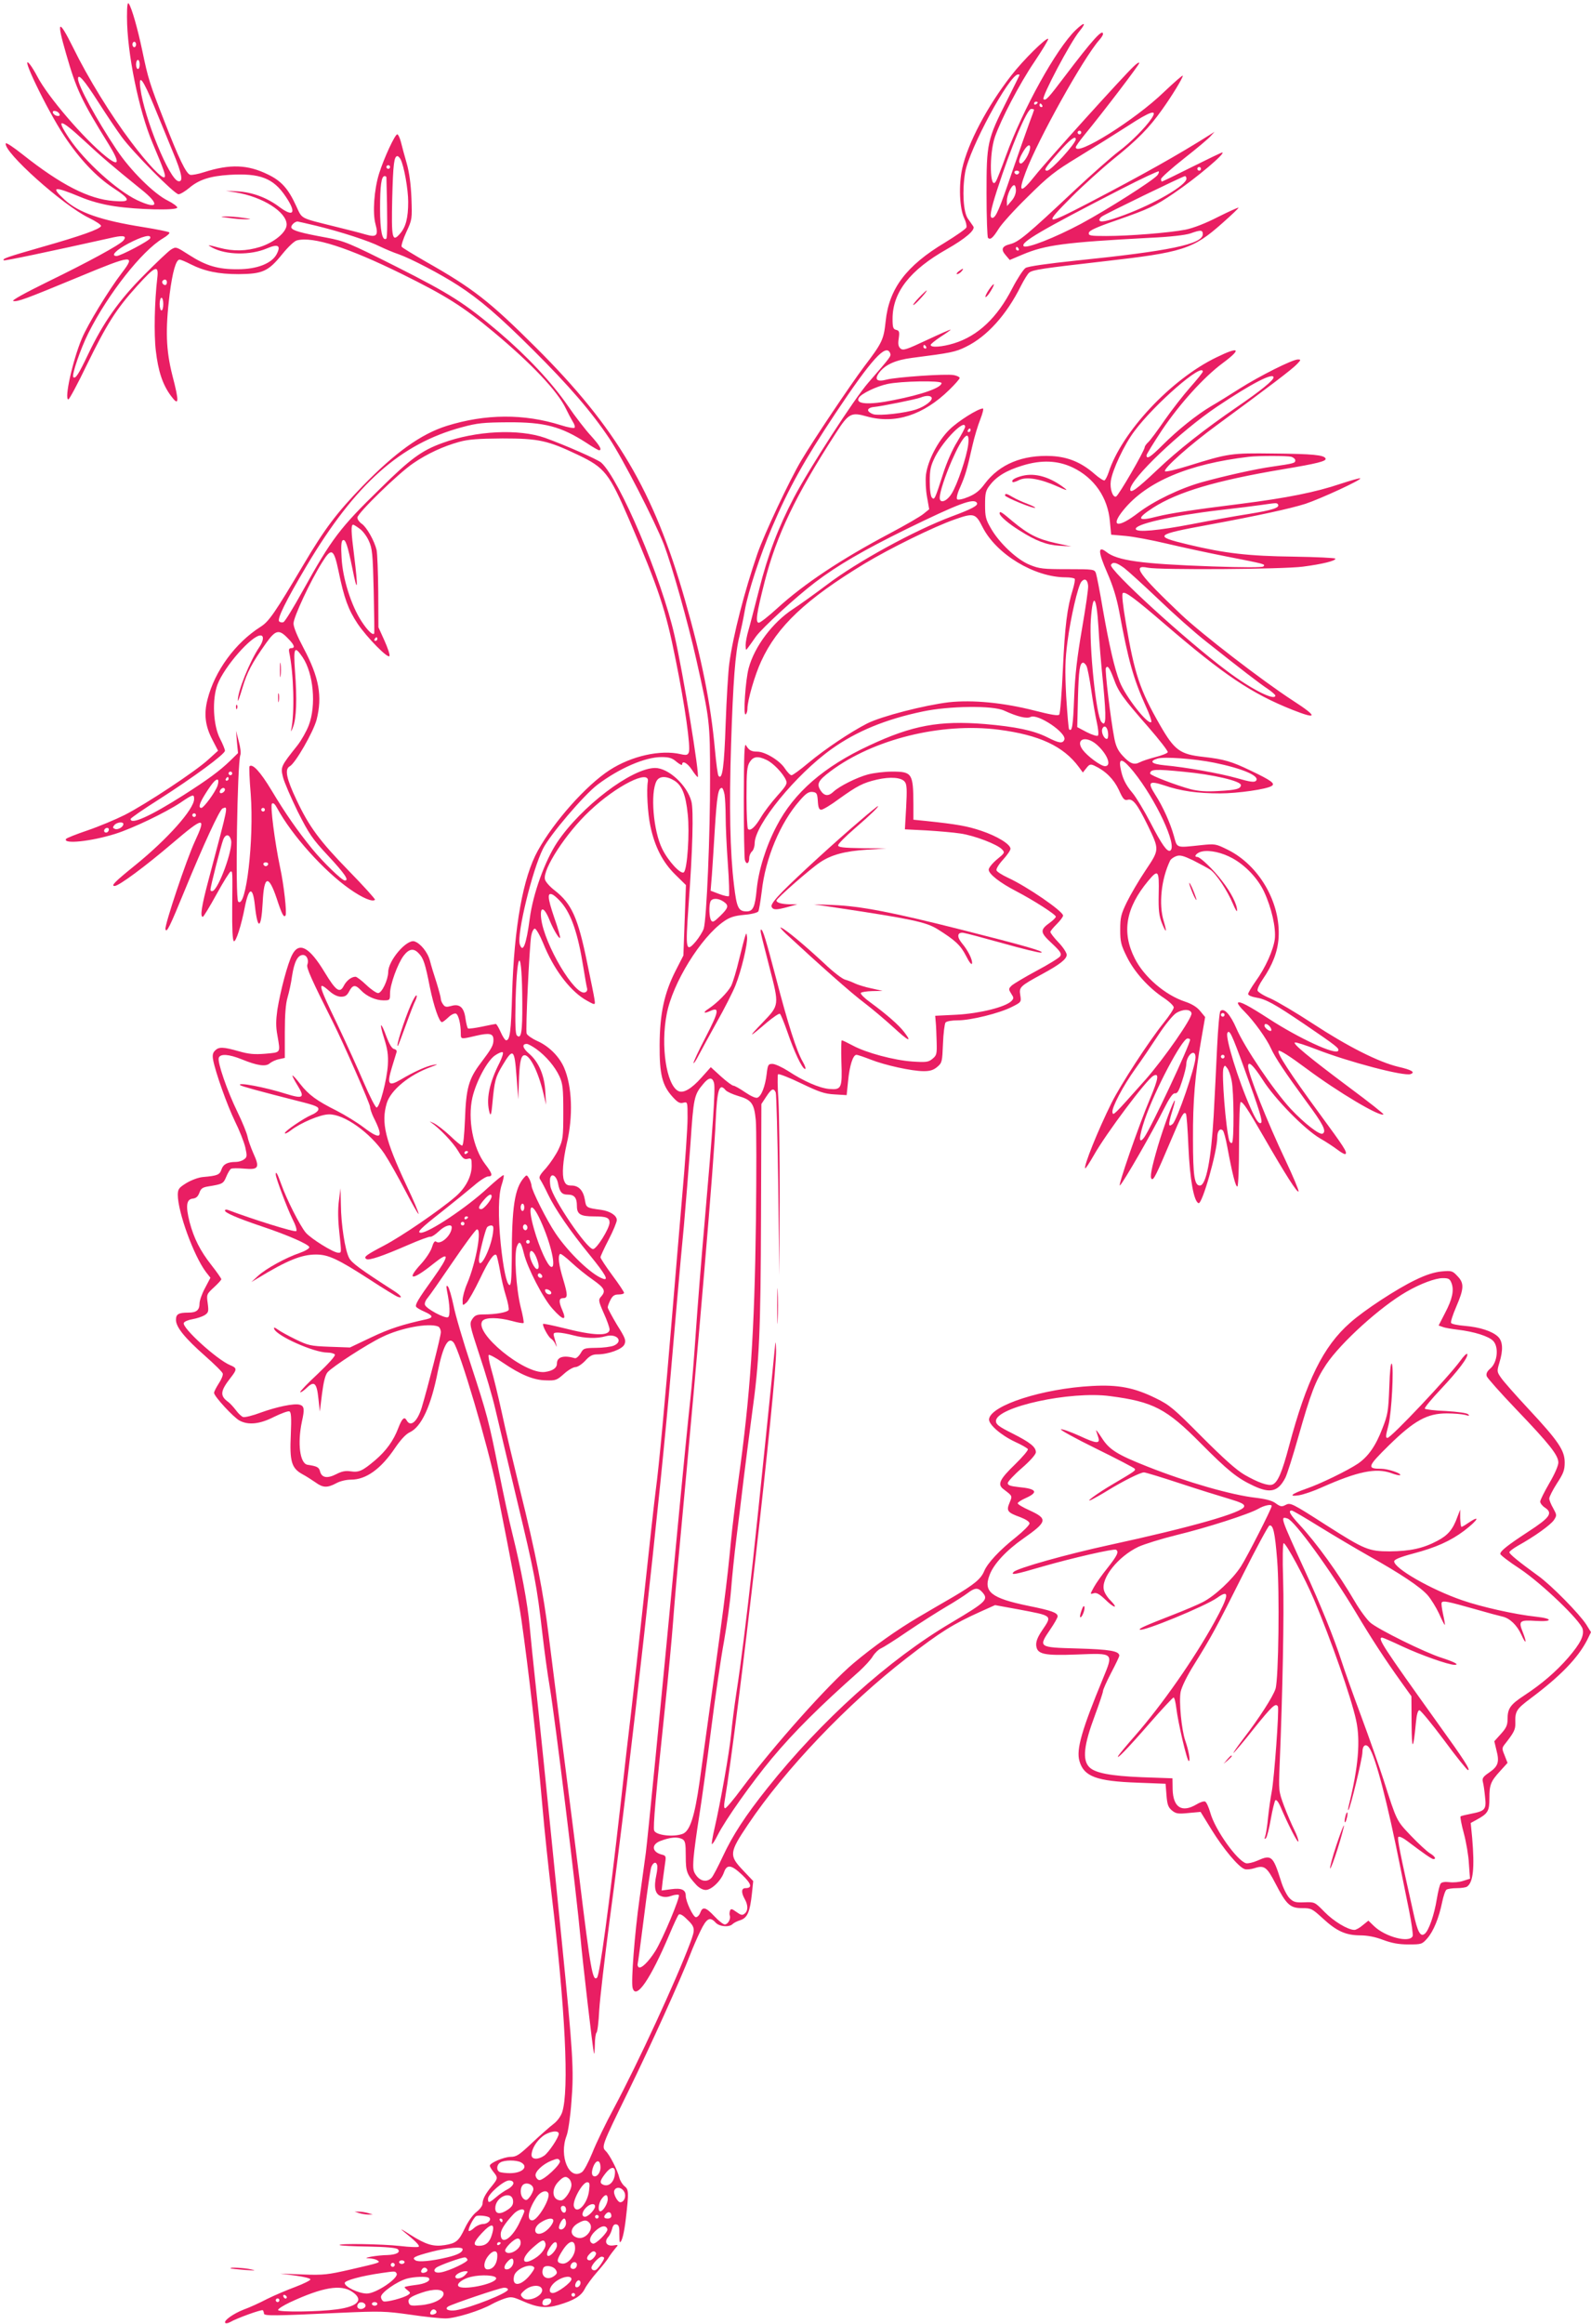 <?xml version="1.0" standalone="no"?>
<!DOCTYPE svg PUBLIC "-//W3C//DTD SVG 20010904//EN"
 "http://www.w3.org/TR/2001/REC-SVG-20010904/DTD/svg10.dtd">
<svg version="1.0" xmlns="http://www.w3.org/2000/svg"
 width="877pt" height="1280pt" viewBox="0 0 877 1280"
 preserveAspectRatio="xMidYMid meet">
<g transform="translate(0,1280) scale(0.1,-0.1)"
fill="#e91e63" stroke="none">
<path d="M700 12705 c0 -194 65 -514 141 -693 63 -149 74 -180 66 -188 -12
-12 -93 73 -184 194 -112 148 -239 354 -321 522 -80 161 -92 150 -38 -35 57
-199 85 -258 234 -498 65 -105 60 -128 -14 -69 -121 97 -322 331 -379 442 -13
25 -31 54 -40 65 -64 78 93 -249 190 -395 84 -127 176 -224 269 -285 99 -65
100 -80 3 -72 -137 10 -291 89 -502 256 -49 39 -91 67 -93 61 -15 -45 315
-341 458 -410 39 -19 69 -39 67 -45 -6 -17 -109 -54 -324 -115 -195 -56 -222
-65 -212 -74 3 -4 233 44 606 127 57 12 73 6 53 -18 -20 -24 -193 -118 -419
-228 -122 -60 -199 -102 -188 -105 25 -5 65 10 360 132 298 124 318 126 238
22 -72 -94 -188 -284 -220 -361 -51 -122 -98 -335 -74 -335 5 0 51 85 101 189
111 227 163 309 277 435 102 113 121 120 112 44 -15 -126 -19 -309 -8 -400 13
-112 37 -186 83 -248 45 -61 47 -36 8 113 -35 139 -39 249 -15 446 16 124 35
191 55 191 6 0 33 -11 60 -25 77 -39 154 -55 265 -55 132 1 164 15 240 109 33
41 68 74 82 77 89 23 283 -40 578 -185 245 -121 337 -179 505 -319 211 -176
353 -326 399 -422 12 -25 29 -57 38 -72 10 -15 14 -30 10 -34 -4 -4 -38 2 -75
14 -204 64 -415 63 -630 -4 -142 -45 -283 -146 -464 -332 -141 -146 -208 -234
-325 -432 -158 -266 -190 -313 -236 -342 -140 -89 -253 -243 -293 -400 -21
-81 -13 -147 27 -223 l31 -60 -53 -48 c-69 -64 -344 -246 -462 -306 -50 -25
-143 -64 -205 -85 -62 -21 -115 -42 -118 -47 -18 -30 137 -14 271 28 96 30
277 117 360 172 69 47 75 48 75 20 0 -56 -147 -221 -325 -365 -114 -92 -135
-114 -113 -114 23 0 168 107 318 235 175 149 189 150 124 10 -46 -99 -167
-460 -162 -483 6 -24 24 13 108 218 101 246 191 441 207 447 32 12 35 31 -77
-392 -39 -146 -48 -205 -32 -205 4 0 38 56 76 125 38 69 73 125 78 125 10 0
10 4 8 -201 -1 -114 2 -179 9 -183 11 -7 41 85 61 190 22 109 44 112 55 7 15
-140 35 -133 43 16 7 149 32 156 77 23 29 -89 40 -109 49 -94 8 13 -9 168 -30
264 -30 143 -55 341 -45 351 7 7 16 -1 28 -23 81 -150 259 -348 401 -447 68
-48 126 -73 139 -59 3 3 -61 74 -143 158 -162 166 -220 244 -290 393 -55 116
-66 168 -37 184 31 16 130 189 148 256 33 129 14 234 -71 394 -35 66 -56 116
-56 137 0 35 93 234 158 337 51 82 64 76 90 -48 31 -151 54 -213 105 -290 52
-77 170 -197 176 -178 3 7 -10 45 -28 85 l-33 73 -1 195 c-1 107 -5 211 -9
230 -12 51 -55 127 -82 145 -13 9 -24 24 -24 34 0 24 228 246 309 300 76 52
165 93 252 117 50 14 102 18 239 19 200 0 249 -11 417 -91 147 -70 171 -101
281 -356 164 -383 201 -494 257 -775 50 -246 83 -479 72 -507 -6 -15 -13 -17
-45 -10 -111 26 -272 -10 -392 -88 -128 -83 -305 -281 -395 -443 -82 -147
-131 -419 -142 -790 -6 -207 -12 -255 -33 -255 -6 0 -19 20 -30 45 -11 25 -23
45 -27 45 -4 0 -39 -7 -77 -15 -38 -8 -72 -12 -76 -10 -4 3 -10 27 -14 54 -8
62 -32 84 -79 70 -26 -7 -34 -6 -44 8 -7 9 -13 23 -13 31 0 8 -11 49 -24 91
-14 42 -30 95 -36 119 -12 47 -53 97 -86 107 -43 12 -144 -106 -144 -169 -1
-44 -35 -116 -56 -116 -9 0 -39 20 -65 45 -26 25 -53 45 -59 45 -23 0 -50 -21
-65 -50 -22 -43 -43 -28 -105 74 -85 141 -142 171 -180 96 -25 -49 -64 -197
-81 -301 -8 -58 -9 -93 0 -141 17 -100 21 -94 -66 -102 -62 -5 -92 -2 -148 14
-85 24 -109 25 -130 3 -12 -12 -15 -25 -10 -52 13 -68 76 -246 120 -337 25
-50 50 -114 57 -143 11 -49 10 -55 -7 -67 -10 -8 -30 -14 -44 -14 -47 0 -70
-12 -80 -41 -10 -30 -22 -35 -101 -42 -26 -2 -65 -17 -92 -33 -42 -26 -47 -33
-48 -64 0 -96 88 -337 155 -426 l25 -32 -30 -57 c-17 -31 -30 -69 -30 -84 0
-37 -17 -51 -61 -51 -55 0 -69 -8 -69 -40 0 -40 49 -100 160 -198 52 -46 97
-90 98 -98 2 -9 -8 -33 -22 -54 -14 -22 -26 -45 -26 -52 0 -19 108 -136 141
-153 49 -26 112 -19 190 21 39 19 77 33 84 30 10 -3 12 -33 8 -128 -7 -148 4
-185 64 -218 21 -11 53 -32 72 -45 41 -30 65 -31 114 -5 21 12 56 20 82 20 83
0 165 59 243 175 30 44 59 76 81 86 64 30 117 143 155 338 28 137 57 191 86
157 34 -42 191 -572 237 -801 87 -439 123 -628 137 -725 40 -280 84 -664 116
-1030 11 -129 34 -345 50 -480 76 -636 98 -1083 59 -1204 -8 -23 -27 -49 -48
-65 -19 -14 -72 -61 -117 -103 -72 -68 -87 -78 -119 -78 -36 0 -115 -33 -115
-49 0 -5 9 -20 20 -34 26 -32 25 -36 -8 -77 -37 -44 -52 -74 -52 -98 0 -11
-15 -31 -33 -45 -20 -15 -47 -53 -65 -91 -33 -70 -48 -82 -110 -92 -63 -10
-103 2 -189 56 -43 28 -62 38 -43 23 69 -56 95 -81 88 -88 -4 -4 -50 -2 -102
4 -98 11 -344 15 -334 5 4 -3 74 -7 157 -8 102 -2 156 -7 164 -15 17 -17 -8
-30 -58 -32 -22 0 -60 -4 -85 -8 -36 -7 -39 -9 -15 -10 17 -1 37 -5 45 -11 19
-12 19 -12 -150 -51 -123 -28 -146 -31 -260 -27 l-125 5 83 -11 c45 -6 83 -15
83 -21 1 -5 -37 -24 -82 -41 -46 -17 -117 -47 -157 -67 -40 -21 -97 -47 -128
-58 -57 -22 -114 -62 -102 -74 3 -3 14 -2 25 4 37 22 176 72 182 66 3 -4 6
-12 6 -18 0 -14 57 -13 420 4 224 10 249 9 385 -10 79 -12 168 -21 196 -21 54
0 193 43 256 79 18 10 50 24 71 31 35 11 44 9 95 -13 82 -37 132 -43 200 -23
85 25 125 49 145 88 9 19 40 61 68 93 28 32 58 69 66 84 9 14 25 35 35 47 18
20 18 21 -12 16 -36 -5 -51 19 -28 46 9 9 18 30 22 45 5 20 12 27 24 25 13 -3
17 -14 16 -51 0 -26 1 -47 3 -47 11 0 24 52 33 131 17 146 16 159 -8 178 -11
9 -24 30 -28 46 -10 42 -53 126 -75 147 -24 24 -22 30 124 328 121 247 293
627 341 753 13 34 38 92 56 129 35 73 53 83 85 48 20 -22 74 -27 93 -8 7 7 27
17 44 22 38 13 52 45 63 148 l7 67 -56 59 c-78 82 -77 97 27 252 204 304 549
666 877 919 182 141 254 186 405 254 l80 36 126 -23 c195 -37 190 -32 133
-117 -25 -37 -34 -61 -32 -83 5 -48 43 -56 225 -49 204 8 202 11 143 -132
-117 -283 -148 -391 -130 -454 24 -86 93 -112 320 -120 l155 -6 5 -63 c4 -53
10 -67 30 -84 22 -18 34 -20 92 -14 l66 6 61 -99 c65 -105 149 -206 182 -216
10 -4 35 -1 54 5 54 18 69 6 115 -83 61 -118 81 -137 147 -137 51 0 56 -3 114
-56 77 -71 126 -93 205 -94 41 0 84 -8 128 -25 49 -18 86 -25 140 -25 72 0 75
1 104 34 34 39 64 112 82 201 7 33 17 63 24 67 6 4 31 8 56 8 25 0 50 4 56 8
35 23 43 103 29 269 l-8 82 33 18 c62 34 70 47 70 119 0 74 7 92 61 151 l39
43 -16 41 c-16 39 -16 41 5 67 46 59 55 76 54 111 -2 65 5 77 84 136 166 124
261 223 312 322 l21 43 -26 42 c-38 59 -194 218 -266 269 -102 74 -158 119
-158 129 0 5 21 21 47 36 92 51 181 115 199 142 16 25 16 27 -4 64 -12 20 -22
45 -22 54 0 10 19 47 42 83 36 55 43 73 43 116 0 66 -34 117 -200 295 -69 74
-137 151 -150 170 -24 34 -24 37 -10 84 22 72 19 118 -8 144 -32 30 -100 52
-182 59 -38 3 -73 10 -76 16 -4 5 9 45 28 89 43 100 45 130 7 169 -27 29 -32
31 -87 26 -40 -4 -86 -18 -145 -47 -101 -48 -283 -167 -360 -236 -148 -130
-240 -317 -337 -681 -38 -143 -62 -199 -91 -210 -23 -9 -81 12 -154 54 -46 27
-115 89 -235 209 -156 157 -177 175 -255 213 -118 58 -206 75 -350 67 -271
-14 -557 -106 -568 -182 -4 -29 65 -89 144 -126 35 -16 67 -34 70 -40 3 -5
-28 -42 -69 -82 -88 -85 -100 -112 -66 -138 51 -39 50 -36 34 -75 -19 -45 -12
-54 60 -80 31 -12 50 -25 50 -34 0 -9 -34 -43 -75 -76 -91 -72 -157 -143 -175
-187 -18 -43 -55 -73 -168 -140 -51 -29 -137 -80 -192 -112 -121 -71 -253
-165 -360 -255 -139 -117 -438 -452 -617 -691 -44 -60 -85 -108 -91 -108 -6 0
-7 15 -3 37 72 427 288 2315 284 2485 -1 40 -3 55 -5 33 -9 -100 -96 -948
-123 -1195 -37 -331 -64 -551 -91 -725 -11 -71 -24 -174 -29 -228 -10 -102
-58 -373 -91 -516 -11 -46 -17 -86 -15 -88 3 -3 17 19 32 49 42 84 189 291
299 423 123 147 264 287 483 481 28 26 62 62 73 81 12 19 32 38 44 43 12 5 78
46 146 93 68 46 164 107 213 136 50 29 104 64 121 77 38 29 56 30 78 6 38 -42
27 -53 -168 -169 -345 -203 -719 -540 -1015 -912 -122 -153 -191 -259 -246
-377 -25 -54 -53 -107 -61 -116 -24 -26 -58 -22 -83 9 -19 25 -21 37 -17 98 3
39 17 142 31 230 14 88 44 304 66 480 22 176 54 394 71 485 16 91 34 219 39
285 5 66 18 192 29 280 11 88 30 239 41 335 12 96 32 254 45 350 41 293 48
452 50 1097 l2 612 27 41 c29 44 40 49 52 23 4 -10 10 -241 14 -513 l6 -495 2
415 c0 228 -3 476 -7 550 -5 74 -6 138 -2 143 4 4 61 -18 127 -50 100 -48 129
-58 185 -61 l66 -4 8 78 c8 85 27 144 46 144 7 0 42 -12 78 -26 78 -31 227
-64 293 -64 35 0 54 6 75 24 26 22 27 29 31 127 2 57 9 110 14 117 6 7 34 12
68 12 71 0 230 39 298 74 52 26 52 27 46 65 -7 44 -2 49 121 116 96 52 135 82
135 106 0 11 -20 42 -45 68 -25 26 -45 52 -45 58 0 5 16 24 35 43 19 19 35 40
35 47 0 24 -200 161 -303 208 -32 15 -61 33 -64 41 -3 8 13 34 36 59 22 24 41
51 41 60 0 25 -74 70 -161 99 -77 26 -134 36 -304 54 l-70 7 0 85 c-1 171 -7
180 -118 180 -40 0 -98 -7 -130 -15 -62 -16 -160 -65 -193 -96 -27 -26 -50
-24 -70 6 -24 37 -15 55 54 107 237 177 609 269 926 229 225 -29 358 -91 443
-206 l22 -30 20 25 c16 21 23 22 43 13 62 -29 107 -74 135 -133 24 -53 31 -60
50 -55 28 7 52 -24 109 -140 66 -137 66 -133 -12 -250 -37 -55 -83 -134 -103
-175 -32 -66 -36 -84 -36 -151 0 -66 4 -84 37 -150 41 -83 119 -170 204 -226
30 -20 54 -43 54 -52 0 -9 -25 -47 -55 -84 -82 -102 -237 -340 -288 -442 -75
-151 -155 -350 -145 -360 2 -3 23 29 47 71 69 122 289 415 328 438 34 19 29
-15 -17 -124 -63 -149 -184 -498 -166 -479 21 20 180 297 237 412 36 71 54 97
66 95 13 -2 22 14 39 67 13 39 23 80 23 93 2 53 51 90 51 38 0 -50 -102 -347
-126 -367 -24 -20 -25 -5 -5 62 11 35 19 65 17 67 -6 6 -62 -145 -94 -253 -36
-124 -45 -172 -33 -179 10 -7 25 23 106 214 59 140 70 159 82 146 4 -4 10 -86
14 -184 8 -179 30 -301 56 -309 20 -7 103 284 103 362 0 35 15 54 31 38 5 -5
16 -45 24 -89 29 -156 47 -224 56 -219 5 4 9 105 9 236 0 135 4 229 9 229 13
0 36 -34 126 -190 121 -210 188 -315 193 -302 2 6 -30 82 -71 169 -101 212
-207 479 -207 520 0 33 29 5 80 -74 67 -106 231 -273 316 -323 32 -18 76 -47
97 -63 21 -16 41 -27 44 -23 10 10 -9 39 -139 216 -166 226 -241 341 -230 352
6 6 65 -32 151 -96 177 -132 410 -270 427 -254 2 3 -80 68 -184 145 -229 171
-319 246 -304 251 7 2 59 -15 116 -37 179 -70 487 -151 522 -137 27 10 6 23
-68 40 -109 26 -279 112 -470 237 -93 61 -200 124 -236 140 -37 15 -68 35 -70
43 -2 9 11 36 28 61 55 80 83 153 88 230 12 193 -107 399 -281 485 -65 32 -69
33 -145 25 -142 -15 -132 -18 -151 50 -20 72 -61 163 -103 228 -44 69 -35 79
50 51 90 -31 182 -44 307 -44 99 0 258 23 285 41 21 13 -2 30 -115 84 -106 51
-147 63 -261 76 -130 14 -160 37 -239 174 -112 195 -141 282 -189 564 -17 100
-23 158 -17 164 12 12 67 -29 232 -171 327 -281 478 -382 704 -472 139 -55
140 -38 2 51 -168 109 -503 367 -616 474 -235 223 -273 277 -184 258 63 -13
746 -9 856 6 107 14 180 32 178 44 -1 4 -103 9 -228 11 -251 3 -381 18 -585
67 -192 46 -184 54 117 109 270 50 446 88 531 115 84 28 310 132 302 140 -2 3
-51 -11 -109 -30 -136 -46 -296 -78 -549 -110 -258 -32 -389 -52 -461 -70
-111 -29 -118 -13 -22 49 137 87 345 149 713 211 193 32 242 45 237 59 -7 20
-71 26 -287 28 -236 3 -247 1 -473 -69 -64 -20 -120 -33 -125 -29 -12 13 136
145 288 256 285 209 415 308 439 334 23 24 23 26 5 26 -30 0 -211 -91 -320
-160 -55 -35 -126 -79 -159 -98 -79 -47 -183 -130 -267 -214 -66 -66 -88 -80
-88 -56 0 6 39 69 86 140 97 144 230 291 334 368 108 80 92 94 -36 31 -250
-121 -521 -411 -593 -633 -7 -21 -17 -40 -22 -44 -5 -3 -30 13 -55 35 -73 64
-146 94 -236 99 -161 8 -288 -44 -370 -153 -27 -37 -51 -56 -90 -72 -31 -13
-57 -18 -62 -13 -5 6 1 33 17 67 28 64 37 94 67 227 11 49 31 115 44 147 13
33 19 59 14 59 -26 0 -138 -70 -185 -117 -62 -61 -119 -169 -129 -249 -3 -30
-1 -83 6 -121 l12 -68 -31 -25 c-16 -14 -101 -63 -188 -109 -268 -142 -471
-277 -618 -411 -48 -44 -94 -80 -102 -80 -20 0 -13 50 32 226 66 257 170 474
391 816 72 112 85 119 173 94 155 -43 311 7 454 147 31 30 57 60 57 65 0 5
-15 13 -33 16 -42 8 -317 -11 -370 -25 -53 -14 -69 0 -41 38 34 45 90 70 183
82 212 27 238 32 296 61 115 56 223 175 303 336 17 33 37 66 45 72 19 16 73
24 407 62 441 50 496 67 658 211 51 45 91 83 89 85 -2 2 -53 -21 -113 -51 -68
-35 -135 -61 -179 -70 -88 -17 -308 -35 -438 -35 -88 0 -98 2 -95 18 2 12 43
31 148 67 186 65 217 80 320 150 127 86 291 225 267 225 -4 0 -79 -36 -167
-80 -88 -44 -162 -80 -165 -80 -3 0 -5 6 -5 14 0 7 58 59 128 114 70 55 137
111 147 124 l20 22 -30 -19 c-171 -108 -365 -217 -666 -374 -243 -126 -249
-124 -90 36 60 60 163 153 229 207 130 104 197 172 267 271 54 75 115 175 115
188 0 5 -46 -35 -103 -89 -160 -155 -487 -359 -487 -305 0 6 22 36 48 68 102
124 302 386 302 396 0 6 -14 -2 -31 -19 -56 -52 -482 -524 -542 -600 -82 -103
-97 -98 -53 18 66 177 317 627 405 727 12 13 21 28 21 33 0 33 -57 -30 -211
-233 -90 -119 -105 -136 -117 -125 -11 12 148 314 199 375 40 49 27 52 -22 5
-106 -102 -290 -434 -384 -692 -25 -70 -50 -134 -56 -142 -33 -52 -37 151 -5
245 34 98 135 292 217 413 45 67 80 125 77 128 -10 9 -138 -117 -203 -201
-132 -169 -240 -373 -271 -513 -20 -91 -15 -220 11 -274 10 -20 15 -43 12 -51
-3 -8 -56 -45 -118 -83 -214 -128 -309 -255 -327 -434 -11 -101 -18 -117 -120
-251 -77 -103 -274 -396 -345 -515 -64 -107 -204 -405 -242 -514 -71 -206
-134 -450 -155 -605 -6 -44 -15 -193 -20 -332 -8 -236 -18 -311 -39 -287 -5 5
-13 70 -20 144 -23 255 -73 504 -166 828 -171 597 -377 946 -822 1389 -254
253 -346 325 -606 472 -69 40 -129 76 -133 82 -3 6 8 42 26 81 32 69 32 72 28
186 -3 77 -12 143 -26 192 -12 41 -26 94 -32 118 -6 23 -15 42 -20 42 -13 0
-73 -130 -100 -215 -28 -89 -37 -219 -20 -280 17 -62 6 -74 -53 -57 -23 7 -96
26 -162 42 -208 52 -187 41 -223 117 -43 94 -82 137 -155 172 -112 55 -209 58
-351 13 -33 -11 -68 -17 -77 -15 -23 6 -62 87 -144 298 -80 204 -89 234 -120
383 -27 128 -58 236 -75 262 -7 10 -10 -12 -10 -75z m50 -150 c0 -8 -4 -15
-10 -15 -5 0 -10 7 -10 15 0 8 5 15 10 15 6 0 10 -7 10 -15z m20 -110 c0 -14
-4 -25 -10 -25 -5 0 -10 11 -10 25 0 14 5 25 10 25 6 0 10 -11 10 -25z m4850
-58 c0 -2 -31 -64 -68 -138 -111 -219 -114 -236 -114 -515 0 -129 4 -240 8
-244 13 -13 27 -1 59 50 15 25 86 104 159 175 116 115 149 141 279 220 82 50
205 127 275 172 124 81 165 94 130 41 -34 -51 -117 -134 -183 -183 -38 -29
-146 -124 -239 -211 -267 -251 -311 -287 -359 -299 -44 -11 -51 -29 -24 -60
l23 -27 71 30 c126 53 232 67 699 92 114 5 197 15 225 24 58 21 69 20 69 -4 0
-55 -186 -93 -695 -145 -162 -17 -268 -32 -282 -41 -12 -8 -45 -58 -73 -112
-83 -162 -189 -262 -321 -303 -65 -20 -129 -25 -129 -9 0 5 25 25 55 45 30 19
55 37 55 39 0 3 -58 -23 -129 -56 -113 -53 -132 -60 -147 -48 -12 11 -15 24
-10 56 5 36 3 43 -14 47 -17 4 -20 14 -20 61 0 146 96 269 300 384 102 58 158
106 145 125 -5 8 -19 27 -30 43 -25 36 -32 152 -15 254 22 129 244 540 292
540 4 0 8 -1 8 -3z m-5079 -148 c46 -72 104 -158 129 -192 61 -84 292 -317
314 -317 10 0 36 16 58 34 54 46 114 66 223 73 168 10 242 -18 310 -120 61
-90 44 -116 -35 -57 -69 52 -149 81 -230 86 l-65 3 55 -9 c148 -24 280 -108
280 -177 0 -42 -68 -98 -146 -123 -78 -24 -148 -25 -224 -5 -67 18 -72 18 -40
1 76 -41 211 -43 302 -4 61 26 78 16 53 -32 -27 -51 -108 -83 -214 -83 -109
-1 -176 19 -269 79 -72 46 -72 46 -100 29 -15 -10 -81 -72 -147 -139 -140
-140 -226 -263 -310 -439 -52 -109 -69 -136 -81 -124 -10 10 39 154 83 242
109 217 296 454 411 522 24 14 40 29 35 33 -4 4 -69 17 -143 29 -234 37 -357
80 -434 151 -79 73 -60 76 85 16 57 -24 123 -42 190 -52 127 -19 340 -24 346
-8 2 6 -22 24 -52 39 -76 37 -207 167 -282 280 -111 166 -213 354 -213 391 0
32 33 -5 111 -127z m309 -25 c31 -76 78 -189 103 -251 50 -119 59 -167 30
-161 -49 9 -188 348 -209 510 -12 87 14 53 76 -98z m4870 22 c0 -3 -4 -8 -10
-11 -5 -3 -10 -1 -10 4 0 6 5 11 10 11 6 0 10 -2 10 -4z m25 -16 c3 -5 1 -10
-4 -10 -6 0 -11 5 -11 10 0 6 2 10 4 10 3 0 8 -4 11 -10z m-45 -25 c0 -2 -12
-35 -26 -72 -14 -38 -57 -160 -96 -273 -69 -203 -89 -250 -108 -250 -17 0 -11
38 26 153 76 235 165 447 188 447 9 0 16 -2 16 -5z m-5372 -23 c3 -9 -2 -13
-14 -10 -9 1 -19 9 -22 16 -3 9 2 13 14 10 9 -1 19 -9 22 -16z m135 -146 c98
-91 158 -142 315 -269 106 -84 94 -114 -23 -59 -112 54 -288 213 -373 339 -78
116 -52 112 81 -11z m5497 44 c0 -5 -4 -10 -10 -10 -5 0 -10 5 -10 10 0 6 5
10 10 10 6 0 10 -4 10 -10z m-30 -37 c0 -23 -136 -173 -158 -173 -21 0 -12 15
63 100 61 70 95 96 95 73z m-254 -60 c-9 -35 -40 -80 -52 -73 -12 6 -6 28 18
68 24 40 43 42 34 5z m-3468 -50 c19 -37 42 -165 42 -235 0 -88 -13 -139 -45
-175 -43 -50 -48 -27 -43 194 5 190 10 233 29 233 4 0 12 -8 17 -17z m-58 -43
c0 -5 -4 -10 -10 -10 -5 0 -10 5 -10 10 0 6 5 10 10 10 6 0 10 -4 10 -10z
m4470 -10 c0 -5 -4 -10 -10 -10 -5 0 -10 5 -10 10 0 6 5 10 10 10 6 0 10 -4
10 -10z m-1002 -21 c-2 -6 -8 -10 -13 -10 -5 0 -11 4 -13 10 -2 6 4 11 13 11
9 0 15 -5 13 -11z m762 -14 c-25 -30 -277 -190 -420 -267 -144 -77 -302 -139
-317 -124 -20 20 94 87 540 316 109 56 201 99 204 96 3 -3 0 -12 -7 -21z
m-4250 -12 c6 -224 6 -334 -1 -338 -22 -14 -34 45 -34 165 0 127 7 180 25 180
6 0 10 -3 10 -7z m4410 -7 c0 -36 -175 -138 -342 -200 -97 -36 -138 -44 -138
-27 0 5 6 13 13 18 16 13 449 223 459 223 4 0 8 -6 8 -14z m-940 -65 c0 -18
-10 -42 -25 -58 l-24 -28 -1 28 c0 32 25 87 40 87 6 0 10 -13 10 -29z m-3855
-195 c135 -33 289 -83 350 -114 27 -13 74 -33 104 -43 65 -23 229 -108 326
-171 119 -77 223 -166 411 -353 203 -202 324 -343 422 -489 74 -110 251 -455
302 -586 44 -117 131 -423 179 -637 73 -325 75 -340 75 -648 1 -302 -19 -781
-35 -830 -5 -16 -25 -48 -43 -70 -55 -64 -58 -49 -41 191 23 312 29 532 16
580 -24 90 -127 184 -200 184 -130 -1 -408 -213 -540 -410 -67 -101 -133 -282
-151 -420 -19 -143 -38 -193 -55 -141 -17 54 68 406 128 526 37 75 226 297
302 354 120 90 261 151 351 151 42 0 59 -5 83 -26 17 -14 31 -21 31 -15 0 24
29 9 54 -29 14 -22 29 -40 32 -40 13 0 -81 577 -128 780 -71 314 -304 862
-404 952 -21 18 -198 96 -309 136 -145 51 -381 40 -566 -28 -114 -41 -177 -87
-342 -250 -225 -219 -269 -278 -428 -564 -51 -92 -99 -171 -107 -173 -7 -3
-18 -1 -23 4 -13 13 35 111 152 308 268 450 516 671 856 762 85 23 118 26 253
27 203 1 292 -23 432 -113 34 -23 66 -41 70 -41 19 0 4 26 -44 79 -29 31 -87
106 -128 166 -89 129 -225 274 -379 405 -190 161 -269 211 -566 361 -265 133
-286 141 -385 160 -142 26 -188 39 -194 55 -4 11 17 33 34 34 3 0 50 -11 105
-24z m-917 -68 c-4 -14 -164 -98 -185 -98 -35 0 -5 32 65 69 77 40 127 53 120
29z m4787 -58 c3 -5 1 -10 -4 -10 -6 0 -11 5 -11 10 0 6 2 10 4 10 3 0 8 -4
11 -10z m-4695 -185 c0 -8 -4 -15 -9 -15 -13 0 -22 16 -14 24 11 11 23 6 23
-9z m-20 -120 c0 -19 -4 -35 -10 -35 -5 0 -10 16 -10 35 0 19 5 35 10 35 6 0
10 -16 10 -35z m4205 -235 c3 -5 1 -10 -4 -10 -6 0 -11 5 -11 10 0 6 2 10 4
10 3 0 8 -4 11 -10z m-198 -36 c6 -16 2 -20 -120 -161 -76 -86 -325 -471 -411
-634 -85 -162 -144 -316 -192 -508 -25 -97 -51 -198 -59 -225 -8 -27 -15 -63
-15 -80 1 -30 1 -30 15 -11 8 11 27 37 42 59 35 48 219 217 327 299 121 92
267 177 501 292 291 142 373 173 390 145 9 -14 -29 -34 -140 -75 -203 -76
-520 -249 -687 -376 -65 -49 -150 -110 -187 -134 -112 -73 -212 -206 -244
-325 -18 -66 -31 -264 -17 -255 6 4 10 18 10 31 0 46 41 187 76 262 88 192
246 341 569 537 139 84 383 204 498 244 105 37 115 34 153 -42 76 -150 286
-277 459 -277 24 0 46 -4 49 -8 3 -5 -2 -31 -10 -58 -32 -102 -44 -202 -55
-437 -6 -133 -15 -247 -20 -253 -6 -8 -46 -1 -136 22 -173 44 -342 60 -472 46
-134 -16 -372 -77 -451 -117 -92 -47 -231 -140 -325 -218 -44 -37 -85 -67 -92
-67 -7 0 -23 17 -37 38 -27 42 -108 92 -152 92 -34 0 -46 8 -62 35 -9 15 -11
-55 -12 -295 0 -173 3 -325 6 -337 8 -28 24 -20 24 11 0 13 7 29 15 36 8 7 15
27 15 45 0 101 227 379 425 520 136 97 296 163 501 206 146 31 387 34 449 5
74 -34 125 -46 146 -35 39 20 200 -88 186 -125 -9 -23 -29 -20 -94 13 -77 38
-172 58 -345 73 -250 20 -399 -7 -636 -118 -250 -116 -416 -260 -511 -444 -59
-112 -100 -245 -110 -350 -9 -95 -20 -120 -55 -120 -46 0 -55 19 -70 145 -22
180 -27 435 -16 776 11 343 23 505 46 594 8 33 22 98 30 145 18 101 84 302
149 454 94 220 178 370 348 626 202 303 282 391 304 334z m1723 -101 c0 -5
-31 -43 -69 -86 -38 -43 -101 -124 -141 -181 -39 -57 -80 -112 -90 -121 -11
-10 -20 -23 -20 -28 0 -18 -144 -267 -158 -272 -18 -7 -35 43 -29 85 8 60 74
201 130 275 112 150 378 381 377 328z m390 -32 c0 -16 -72 -74 -199 -161 -182
-125 -325 -237 -442 -348 -112 -106 -149 -133 -149 -108 0 57 277 321 480 457
191 128 310 189 310 160z m-1830 -31 c0 -25 -105 -63 -265 -94 -137 -28 -212
-22 -191 13 14 23 97 63 158 76 74 16 298 20 298 5z m-55 -79 c9 -15 -34 -49
-84 -66 -64 -21 -200 -36 -236 -27 -16 5 -30 15 -30 23 0 8 12 15 30 17 45 4
236 43 259 52 29 12 54 12 61 1z m185 -162 c0 -6 -20 -43 -44 -83 -25 -39 -58
-115 -76 -171 -47 -147 -49 -150 -63 -136 -7 7 -12 42 -12 89 0 65 5 86 29
135 48 94 166 213 166 166z m30 -19 c0 -5 -5 -10 -11 -10 -5 0 -7 5 -4 10 3 6
8 10 11 10 2 0 4 -4 4 -10z m-13 -79 c-8 -66 -60 -221 -92 -271 -27 -43 -65
-55 -65 -22 0 30 29 119 67 206 61 139 101 178 90 87z m1781 -67 c12 -4 22
-12 22 -20 0 -15 -9 -17 -125 -34 -94 -13 -263 -51 -390 -86 -121 -34 -264
-103 -351 -169 -113 -87 -157 -77 -81 16 127 156 359 254 692 293 54 6 209 6
233 0z m-1205 -59 c119 -57 194 -166 205 -297 l7 -73 80 -7 c44 -4 145 -23
225 -42 80 -19 228 -51 330 -71 214 -42 217 -42 204 -55 -6 -6 -108 -6 -281 0
-395 14 -525 32 -586 81 -46 35 -44 -1 6 -115 32 -73 52 -138 67 -217 49 -266
78 -369 145 -517 21 -45 35 -85 31 -89 -18 -18 -142 140 -174 222 -29 73 -58
202 -93 400 -16 97 -34 186 -38 198 -8 21 -12 22 -157 22 -133 0 -155 2 -208
24 -70 28 -168 120 -214 201 -28 48 -32 64 -32 129 0 64 3 79 26 108 37 49 92
82 181 109 104 32 194 28 276 -11z m1132 -204 c10 -18 -33 -31 -162 -52 -71
-11 -211 -36 -313 -56 -188 -36 -302 -46 -309 -28 -11 27 197 74 460 105 96
11 201 24 234 29 84 12 83 12 90 2z m-5063 -133 c17 -11 40 -42 51 -67 19 -41
22 -71 27 -276 3 -126 4 -232 3 -234 -8 -13 -38 17 -71 68 -56 86 -103 234
-109 347 -4 63 -2 93 6 98 15 10 27 -26 54 -158 28 -142 32 -111 9 74 -17 133
-18 170 -5 170 3 0 19 -10 35 -22z m4214 -216 c21 -16 106 -93 188 -171 82
-79 201 -185 265 -235 193 -153 297 -233 340 -261 22 -15 41 -32 41 -36 0 -32
-132 34 -265 134 -229 171 -656 561 -641 586 11 18 30 13 72 -17z m-198 -98
c2 -16 -14 -123 -34 -239 -27 -157 -38 -252 -43 -377 -6 -156 -11 -191 -28
-175 -3 4 -10 86 -16 183 -7 142 -6 199 7 298 17 131 58 310 77 332 18 21 34
12 37 -22z m57 -229 c3 -66 15 -207 26 -314 18 -191 16 -239 -10 -207 -29 34
-68 419 -58 563 11 155 31 134 42 -42z m-4469 -60 c37 -37 43 -55 19 -55 -11
0 -14 -7 -11 -22 25 -117 31 -338 11 -428 -3 -14 2 -7 10 15 19 49 23 152 11
309 -9 131 -3 142 42 76 60 -89 76 -265 34 -375 -13 -34 -41 -83 -62 -110 -93
-117 -94 -119 -80 -176 7 -28 44 -113 81 -189 63 -124 79 -149 169 -245 91
-98 116 -135 91 -135 -16 0 -120 101 -180 174 -82 101 -147 194 -225 324 -61
101 -104 148 -121 131 -2 -3 0 -71 7 -152 19 -253 -26 -636 -69 -593 -17 16
-5 764 12 808 4 9 0 43 -9 75 l-15 58 5 -61 6 -62 -43 -42 c-57 -55 -120 -102
-258 -190 -181 -115 -291 -165 -291 -131 0 5 71 54 158 109 189 121 362 248
362 267 0 7 -12 37 -27 66 -38 73 -45 217 -14 299 38 99 188 270 237 270 20 0
17 -30 -7 -65 -52 -77 -120 -245 -118 -294 0 -9 11 22 25 69 26 87 52 137 131
248 52 73 71 77 119 27z m494 -5 c0 -5 -5 -10 -11 -10 -5 0 -7 5 -4 10 3 6 8
10 11 10 2 0 4 -4 4 -10z m3909 -148 c5 -9 17 -69 26 -132 9 -63 23 -144 31
-179 8 -36 11 -68 6 -73 -4 -4 -32 4 -61 19 l-53 28 4 160 c4 154 10 195 29
195 4 0 13 -8 18 -18z m150 -70 c26 -73 50 -106 191 -267 61 -70 109 -132 107
-138 -2 -6 -32 -18 -68 -27 -35 -9 -74 -22 -87 -29 -31 -16 -54 -7 -95 38 -25
27 -37 53 -45 97 -19 98 -53 375 -46 385 10 16 20 1 43 -59z m-31 -300 c2 -18
-1 -32 -7 -32 -15 0 -32 36 -25 55 10 25 29 12 32 -23z m-63 -63 c59 -52 85
-119 46 -119 -23 0 -96 54 -123 90 -43 59 17 81 77 29z m-1819 -85 c36 -17 89
-72 106 -110 9 -20 4 -30 -48 -88 -32 -36 -72 -88 -89 -117 -32 -54 -59 -79
-72 -65 -4 4 -8 83 -8 175 0 143 3 171 18 194 20 31 45 34 93 11z m2467 -15
c157 -32 255 -74 230 -100 -9 -9 -33 -6 -105 15 -96 27 -281 60 -401 71 -70 7
-85 22 -36 37 37 11 203 -1 312 -23z m-445 -49 c124 -154 243 -409 203 -435
-17 -10 -47 33 -110 155 -34 65 -78 138 -98 162 -40 47 -57 84 -67 141 -10 56
14 48 72 -23z m278 -1 c160 -15 314 -51 314 -73 0 -21 -26 -28 -125 -33 -64
-4 -108 -1 -152 10 -78 21 -223 76 -223 86 0 24 26 26 186 10z m-5246 -9 c0
-5 -4 -10 -10 -10 -5 0 -10 5 -10 10 0 6 5 10 10 10 6 0 10 -4 10 -10z m-20
-30 c0 -5 -5 -10 -11 -10 -5 0 -7 5 -4 10 3 6 8 10 11 10 2 0 4 -4 4 -10z
m2311 -15 c-8 -46 -1 -176 14 -245 24 -113 67 -198 136 -266 l60 -59 -7 -194
-7 -194 -43 -84 c-63 -124 -87 -237 -88 -408 -1 -162 14 -223 71 -286 28 -31
40 -38 59 -33 24 6 24 6 24 -85 0 -50 -13 -245 -30 -433 -16 -189 -41 -482
-55 -653 -38 -459 -73 -836 -90 -960 -8 -60 -37 -324 -65 -585 -28 -261 -60
-549 -71 -640 -11 -91 -38 -322 -59 -515 -63 -555 -114 -933 -129 -948 -24
-24 -36 47 -96 538 -20 160 -60 479 -90 710 -29 231 -65 512 -79 625 -30 245
-73 466 -160 815 -35 143 -81 334 -100 425 -20 91 -46 198 -58 238 -11 40 -18
75 -14 79 3 3 37 -14 74 -40 101 -69 173 -99 241 -100 54 -2 61 1 100 36 22
20 51 37 63 37 12 0 36 16 54 35 24 27 40 35 66 35 61 0 138 28 150 55 10 22
5 35 -41 108 -28 47 -51 90 -51 96 0 7 7 25 15 41 12 23 22 30 45 30 17 0 30
4 30 9 0 5 -29 49 -65 97 -36 49 -65 93 -65 99 0 5 20 49 45 97 25 48 45 97
45 108 0 25 -37 49 -86 56 -83 11 -83 12 -90 56 -9 51 -34 78 -74 78 -24 0
-33 6 -41 28 -12 31 -6 110 15 202 36 151 30 317 -15 420 -27 62 -84 118 -147
146 -29 13 -56 32 -59 41 -7 18 15 474 25 538 4 22 13 40 20 40 7 0 28 -36 46
-80 56 -139 140 -252 225 -307 25 -15 49 -28 54 -28 11 0 11 -2 -36 225 -51
251 -86 328 -180 401 -26 20 -50 47 -53 60 -14 55 116 255 245 376 147 140
335 234 322 163z m145 6 c43 -26 64 -77 75 -186 11 -100 -2 -300 -21 -319 -16
-16 -87 61 -120 129 -49 99 -66 308 -31 373 15 28 54 29 97 3z m1272 -8 c11
-14 12 -44 7 -139 l-7 -122 119 -6 c65 -4 149 -11 187 -17 77 -11 205 -60 230
-88 16 -17 14 -20 -29 -55 -25 -21 -45 -46 -45 -56 0 -24 61 -72 152 -119 94
-49 218 -128 218 -140 0 -5 -14 -19 -30 -31 -59 -42 -58 -55 7 -115 48 -45 56
-57 47 -72 -6 -9 -64 -45 -130 -80 -65 -35 -127 -72 -138 -82 -17 -17 -17 -20
-2 -44 15 -23 15 -26 1 -41 -33 -33 -174 -68 -300 -75 l-120 -6 3 -35 c2 -19
4 -68 5 -108 2 -68 0 -75 -23 -94 -22 -18 -34 -20 -110 -15 -102 7 -255 48
-329 88 -30 16 -57 29 -61 29 -3 0 -4 -54 -2 -120 5 -144 1 -154 -68 -148 -54
5 -141 43 -226 99 -33 21 -72 39 -86 39 -23 0 -26 -4 -32 -56 -8 -67 -29 -122
-51 -130 -9 -4 -37 9 -68 30 -29 20 -58 36 -64 36 -7 0 -38 23 -69 51 l-56 51
-51 -57 c-56 -63 -101 -89 -129 -74 -65 35 -97 249 -63 423 32 171 188 423
315 511 33 23 58 31 112 36 39 3 74 12 78 19 4 6 12 56 19 111 20 182 102 377
208 498 36 42 51 51 72 49 23 -3 26 -8 29 -50 2 -36 7 -48 19 -48 9 0 53 26
97 59 102 73 133 89 210 107 75 17 136 12 154 -13z m-3789 -21 c-12 -35 -76
-122 -89 -122 -18 0 -11 25 21 76 39 62 59 85 70 79 4 -3 3 -18 -2 -33z m41
-21 c0 -12 -20 -25 -27 -18 -7 7 6 27 18 27 5 0 9 -4 9 -9z m2754 -28 c3 -21
6 -76 6 -123 0 -47 5 -162 12 -257 7 -95 9 -175 6 -179 -4 -3 -28 2 -54 12
l-47 18 7 85 c3 47 11 160 16 250 12 190 19 231 39 231 5 0 11 -17 15 -37z
m-2534 -83 c0 -5 -4 -10 -10 -10 -5 0 -10 5 -10 10 0 6 5 10 10 10 6 0 10 -4
10 -10z m-380 -30 c0 -5 -4 -10 -10 -10 -5 0 -10 5 -10 10 0 6 5 10 10 10 6 0
10 -4 10 -10z m-400 -49 c0 -16 -30 -33 -46 -27 -13 5 -14 9 -4 21 13 16 50
21 50 6z m-80 -29 c0 -13 -12 -22 -22 -16 -10 6 -1 24 13 24 5 0 9 -4 9 -8z
m674 -62 c10 -51 -69 -267 -102 -278 -7 -2 -12 1 -12 8 0 16 58 243 70 274 13
35 36 33 44 -4z m5519 -97 c72 -39 141 -112 175 -185 41 -88 66 -198 59 -260
-8 -61 -51 -158 -107 -235 -22 -31 -40 -62 -40 -68 0 -7 18 -15 41 -19 57 -9
102 -34 269 -147 181 -123 194 -134 186 -147 -15 -24 -216 69 -381 176 -113
73 -162 99 -171 89 -4 -4 12 -26 36 -49 52 -52 122 -149 146 -203 24 -52 76
-130 196 -294 92 -124 111 -162 89 -175 -16 -10 -101 56 -177 137 -94 102
-254 338 -299 443 -33 76 -68 115 -88 95 -5 -5 -13 -94 -18 -197 -5 -104 -13
-274 -19 -379 -14 -243 -42 -385 -76 -385 -30 0 -38 53 -38 255 -1 212 11 353
46 552 l21 121 -28 34 c-18 22 -47 39 -83 51 -109 36 -226 136 -277 238 -73
144 -50 278 74 427 55 66 61 59 58 -70 -2 -91 2 -122 17 -161 24 -60 30 -56
11 8 -29 94 -14 233 35 335 4 8 19 19 33 24 21 8 39 3 94 -23 37 -19 80 -42
95 -52 34 -24 93 -114 124 -187 13 -31 23 -48 23 -37 1 32 -34 101 -83 163
-48 63 -120 132 -137 132 -23 0 -1 25 27 30 44 9 110 -6 167 -37z m-5315 -34
c-2 -6 -8 -10 -13 -10 -5 0 -11 4 -13 10 -2 6 4 11 13 11 9 0 15 -5 13 -11z
m1617 -211 c55 -65 91 -172 120 -353 9 -55 18 -108 21 -118 3 -10 -1 -20 -11
-23 -55 -22 -225 264 -242 407 -8 71 17 65 47 -11 19 -47 51 -102 57 -96 3 3
-11 53 -32 112 -38 112 -40 143 -6 125 10 -6 31 -25 46 -43z m893 6 c31 -21
28 -34 -18 -79 -34 -33 -42 -37 -50 -25 -11 17 -13 80 -4 104 8 20 43 20 72 0z
m-1679 -286 c25 -26 35 -55 61 -188 21 -102 51 -190 66 -190 5 0 20 12 35 26
15 15 34 24 42 21 14 -5 27 -57 27 -109 0 -33 -1 -33 84 -13 74 17 96 13 96
-22 0 -31 -9 -47 -70 -128 -67 -88 -81 -140 -87 -312 -4 -89 -9 -143 -16 -143
-6 0 -35 24 -66 54 -31 29 -72 61 -91 70 -19 9 -26 11 -15 4 45 -30 122 -110
150 -157 25 -42 34 -49 53 -44 20 5 22 2 22 -38 0 -58 -33 -122 -89 -170 -88
-76 -296 -218 -393 -269 -101 -53 -116 -64 -98 -75 14 -9 90 17 228 77 62 27
118 48 125 46 7 -1 27 12 46 30 32 31 71 43 71 22 0 -43 -61 -99 -86 -79 -7 6
-15 -4 -23 -31 -6 -21 -34 -64 -63 -95 -82 -90 -43 -88 72 5 90 72 89 47 -3
-82 -83 -115 -100 -145 -93 -156 3 -5 23 -17 46 -27 47 -21 50 -32 13 -41
-133 -29 -205 -52 -306 -100 l-118 -56 -113 4 c-105 4 -117 7 -187 41 -41 20
-85 44 -98 54 -17 12 -23 14 -20 4 13 -39 219 -131 294 -131 18 0 37 -5 41
-11 4 -7 -35 -50 -95 -107 -56 -52 -99 -97 -96 -100 3 -3 18 7 35 23 42 41 56
29 65 -57 l8 -73 12 98 c9 68 18 104 31 119 28 31 217 154 301 194 102 50 254
78 307 58 9 -3 16 -18 16 -32 0 -23 -71 -300 -106 -417 -24 -76 -61 -107 -82
-69 -13 24 -26 12 -47 -43 -26 -68 -66 -124 -127 -176 -71 -60 -90 -68 -136
-61 -28 4 -48 0 -79 -16 -49 -25 -80 -20 -89 16 -6 23 -17 28 -69 36 -42 7
-56 118 -31 237 16 71 13 87 -13 94 -31 8 -126 -12 -212 -43 -45 -17 -89 -28
-99 -25 -9 3 -27 20 -40 38 -13 17 -32 38 -42 45 -47 34 -44 60 13 133 37 47
36 54 -3 70 -72 30 -265 205 -255 232 3 8 25 17 49 21 23 4 53 14 66 22 21 14
23 20 17 65 -7 49 -6 51 34 88 23 21 41 41 41 45 0 4 -24 39 -54 77 -63 80
-97 148 -121 238 -22 88 -18 125 17 129 19 2 29 11 37 32 8 23 17 30 48 35 80
13 84 15 100 53 8 20 20 40 26 44 6 4 39 4 74 1 79 -7 86 5 49 86 -14 32 -29
74 -32 92 -4 19 -28 79 -55 134 -57 117 -112 276 -103 299 9 23 55 20 127 -9
86 -35 133 -42 155 -21 10 8 33 19 50 22 l32 7 0 142 c0 98 5 157 15 191 8 27
20 80 25 119 12 77 31 115 60 115 21 0 34 -28 24 -54 -6 -16 23 -81 141 -316
58 -115 205 -450 205 -467 0 -10 9 -36 19 -57 58 -114 43 -130 -54 -56 -37 28
-104 69 -149 92 -110 55 -154 87 -201 147 -21 28 -41 49 -43 47 -2 -2 11 -27
29 -56 41 -67 30 -74 -64 -45 -116 37 -272 66 -253 48 6 -6 97 -31 321 -88
100 -25 115 -32 109 -49 -3 -8 -19 -20 -37 -27 -43 -18 -147 -89 -147 -100 0
-6 15 1 33 15 55 42 163 88 210 88 84 2 228 -101 306 -217 25 -38 77 -130 115
-203 38 -73 71 -131 73 -128 3 3 -27 74 -67 158 -117 250 -140 344 -108 452
22 72 124 156 243 199 39 14 42 17 16 12 -38 -6 -109 -38 -183 -82 -67 -39
-76 -26 -48 67 12 40 24 78 26 85 3 7 -3 15 -14 17 -12 3 -26 27 -41 66 -32
89 -43 85 -14 -6 19 -60 24 -92 21 -147 -5 -83 -45 -235 -62 -235 -7 0 -38 62
-71 138 -32 75 -98 220 -146 321 -107 221 -111 242 -42 181 21 -19 45 -30 63
-30 23 0 33 7 45 30 19 36 34 38 64 6 32 -34 82 -56 125 -56 35 0 36 1 36 38
0 49 42 164 75 208 30 39 56 43 84 12z m570 -273 c1 -160 -6 -202 -30 -178 -8
8 -10 62 -7 195 9 298 36 286 37 -17z m3689 -56 c5 -25 -151 -249 -254 -366
-177 -199 -178 -200 -182 -180 -5 25 58 145 127 241 32 44 88 127 124 182 37
57 81 111 99 123 37 24 81 24 86 0z m182 -9 c0 -5 -4 -10 -10 -10 -5 0 -10 5
-10 10 0 6 5 10 10 10 6 0 10 -4 10 -10z m250 -65 c7 -9 10 -18 7 -22 -8 -7
-37 15 -37 28 0 14 16 11 30 -6z m-141 -231 c83 -228 103 -292 92 -299 -12 -7
-27 14 -57 81 -68 152 -142 393 -128 415 11 19 23 -4 93 -197z m-299 160 c0
-29 -217 -490 -253 -539 -32 -42 -30 0 3 98 55 161 206 447 236 447 8 0 14 -3
14 -6z m-3604 -52 c54 -39 103 -97 128 -151 18 -40 21 -65 21 -196 0 -141 -2
-153 -26 -205 -14 -30 -46 -77 -69 -104 -37 -40 -42 -51 -31 -65 6 -9 25 -44
41 -78 39 -82 123 -204 231 -336 87 -107 107 -143 72 -130 -64 23 -189 143
-261 250 -47 69 -132 238 -132 262 -1 9 -6 26 -13 39 -13 22 -14 22 -29 5 -51
-59 -67 -159 -67 -446 -1 -114 -4 -148 -13 -145 -16 6 -34 93 -48 228 -15 153
-13 271 6 326 8 25 13 48 10 51 -3 3 -42 -29 -88 -71 -115 -107 -324 -246
-368 -246 -26 0 -1 25 113 114 67 53 148 119 180 146 32 28 67 50 77 50 28 0
25 15 -15 67 -68 89 -98 248 -71 368 21 89 82 203 125 232 19 13 37 20 42 17
5 -3 -3 -28 -17 -57 -58 -113 -76 -205 -55 -277 6 -19 10 -6 15 50 12 130 17
147 56 212 58 97 66 92 77 -59 l10 -128 3 90 c3 104 10 147 27 152 30 10 79
-85 109 -212 l14 -60 -4 70 c-4 90 -36 165 -88 210 -38 32 -43 55 -14 55 7 0
31 -13 52 -28z m3794 -42 c0 -5 -4 -10 -10 -10 -5 0 -10 5 -10 10 0 6 5 10 10
10 6 0 10 -4 10 -10z m39 -132 c13 -60 14 -335 2 -343 -5 -3 -12 3 -15 12 -19
65 -43 370 -32 400 7 17 8 17 21 -1 8 -10 19 -40 24 -68z m-2853 -14 c8 -32
-7 -252 -51 -754 -19 -212 -41 -493 -50 -625 -9 -132 -22 -296 -30 -365 -8
-69 -42 -411 -75 -760 -93 -979 -159 -1647 -170 -1735 -6 -44 -22 -159 -35
-255 -27 -191 -47 -455 -38 -489 18 -70 98 46 203 294 23 55 46 104 51 109 5
6 21 -1 40 -20 52 -49 53 -57 23 -137 -77 -205 -289 -664 -419 -907 -46 -85
-100 -197 -120 -248 -21 -51 -46 -99 -57 -106 -70 -49 -128 88 -85 200 9 23
21 105 27 189 14 175 9 260 -55 900 -90 899 -126 1245 -145 1420 -11 99 -24
231 -30 294 -12 132 -47 317 -95 511 -19 74 -52 230 -75 345 -54 275 -66 318
-155 590 -42 127 -85 272 -95 324 -11 52 -25 99 -31 105 -9 8 -10 2 -5 -24 16
-79 18 -137 6 -145 -16 -10 -124 48 -128 69 -2 10 5 26 15 37 10 11 72 100
138 197 66 97 126 178 133 180 30 9 -3 -180 -53 -298 -14 -32 -25 -74 -25 -91
0 -32 0 -32 22 -13 11 10 44 69 73 129 49 103 78 145 91 132 3 -3 12 -41 20
-85 7 -43 22 -107 33 -141 11 -35 17 -69 15 -76 -6 -13 -70 -25 -140 -25 -36
0 -47 -5 -61 -26 -16 -25 -15 -30 40 -198 32 -94 71 -227 87 -296 16 -69 70
-294 119 -500 97 -403 110 -470 141 -740 11 -96 29 -227 40 -290 30 -177 148
-1141 170 -1385 11 -123 67 -608 74 -635 2 -8 4 13 5 47 0 34 5 64 9 67 5 3
12 58 15 123 4 65 30 287 57 493 115 852 282 2355 340 3045 19 221 49 571 70
785 10 113 26 315 36 450 17 254 20 270 70 329 31 38 51 40 60 5z m64 -39 c7
-8 37 -22 67 -31 76 -22 90 -41 99 -133 4 -42 4 -290 1 -551 -8 -622 -31 -963
-97 -1435 -16 -115 -34 -262 -40 -325 -25 -259 -31 -307 -174 -1336 -27 -190
-53 -270 -93 -285 -51 -19 -147 -8 -157 18 -7 17 8 191 59 673 19 179 39 393
45 475 6 83 22 269 36 415 110 1180 189 2111 199 2345 8 176 20 213 55 170z
m-1420 -339 c0 -3 -4 -8 -10 -11 -5 -3 -10 -1 -10 4 0 6 5 11 10 11 6 0 10 -2
10 -4z m496 -174 c9 -48 21 -62 53 -62 37 0 51 -17 51 -62 0 -46 19 -58 94
-58 69 0 86 -7 86 -34 0 -32 -71 -146 -91 -146 -34 0 -222 276 -235 346 -3 19
-4 41 0 49 9 25 35 5 42 -33z m-366 -72 c0 -18 -43 -70 -57 -70 -20 0 -16 15
13 49 26 31 44 40 44 21z m180 -60 c0 -11 -4 -20 -10 -20 -5 0 -10 9 -10 20 0
11 5 20 10 20 6 0 10 -9 10 -20z m90 -74 c57 -125 88 -263 58 -254 -20 6 -65
105 -94 207 -39 135 -17 164 36 47z m-400 20 c0 -3 -4 -8 -10 -11 -5 -3 -10
-1 -10 4 0 6 5 11 10 11 6 0 10 -2 10 -4z m-20 -36 c0 -5 -4 -10 -10 -10 -5 0
-10 5 -10 10 0 6 5 10 10 10 6 0 10 -4 10 -10z m345 -30 c-5 -8 -11 -8 -17 -2
-6 6 -7 16 -3 22 5 8 11 8 17 2 6 -6 7 -16 3 -22z m-188 -24 c-13 -90 -77
-212 -77 -144 0 26 34 160 44 177 4 6 14 11 23 11 13 0 15 -8 10 -44z m203
-46 c0 -5 -4 -10 -10 -10 -5 0 -10 5 -10 10 0 6 5 10 10 10 6 0 10 -4 10 -10z
m-32 -65 c19 -78 106 -247 158 -304 59 -66 80 -68 53 -6 -20 46 -19 65 6 65
25 0 25 17 0 101 -25 82 -31 130 -18 142 3 4 31 -17 62 -46 31 -29 84 -72 119
-96 65 -46 73 -62 45 -93 -15 -17 -15 -23 15 -91 18 -39 32 -80 32 -89 0 -39
-86 -36 -258 8 -57 14 -105 24 -108 22 -7 -7 28 -72 43 -81 8 -5 19 -18 24
-30 8 -19 9 -19 5 -2 -3 11 -8 30 -12 43 -5 19 -3 22 22 22 16 0 54 -7 84 -15
64 -17 131 -19 179 -5 61 17 100 -28 44 -52 -16 -6 -59 -12 -97 -12 -66 -1
-70 -2 -86 -31 -10 -16 -24 -28 -31 -26 -62 18 -99 7 -99 -29 0 -25 -23 -41
-67 -47 -112 -14 -396 219 -343 282 17 20 88 19 162 -1 32 -9 61 -14 64 -11 3
2 -4 42 -16 88 -25 101 -37 291 -21 333 14 36 23 26 39 -39z m68 -20 c16 -40
18 -65 4 -65 -13 0 -40 54 -40 80 0 31 20 24 36 -15z m31 -111 c-9 -9 -28 6
-21 18 4 6 10 6 17 -1 6 -6 8 -13 4 -17z m5014 -31 c15 -40 5 -88 -36 -166
l-35 -68 23 -8 c12 -5 49 -11 82 -15 92 -11 171 -36 196 -62 32 -34 23 -118
-15 -151 -19 -16 -25 -29 -21 -43 3 -10 76 -92 162 -182 186 -194 233 -254
233 -294 0 -17 -21 -65 -50 -114 -27 -47 -50 -92 -50 -101 0 -9 12 -24 26 -33
45 -30 29 -54 -91 -132 -116 -76 -155 -107 -155 -123 0 -6 48 -43 108 -82 122
-82 334 -285 346 -332 9 -37 -13 -80 -80 -158 -66 -76 -145 -144 -241 -207
-78 -51 -93 -72 -93 -132 0 -32 -7 -48 -37 -81 l-36 -40 12 -50 c17 -65 9 -88
-40 -122 -34 -23 -40 -32 -35 -52 4 -14 9 -51 12 -83 8 -69 0 -77 -76 -92 -30
-6 -56 -12 -59 -15 -3 -3 5 -45 18 -93 13 -48 26 -124 28 -168 l6 -82 -38 -12
c-20 -7 -55 -10 -76 -7 -23 3 -42 0 -47 -7 -6 -6 -15 -45 -22 -86 -14 -87 -44
-173 -66 -191 -24 -20 -40 8 -63 115 -73 325 -90 411 -83 418 5 5 28 -6 51
-24 86 -65 133 -98 142 -98 18 0 8 16 -19 32 -16 10 -62 52 -104 96 -81 85
-78 79 -151 307 -25 77 -81 237 -125 355 -44 118 -92 253 -107 300 -41 127
-117 314 -205 505 -133 290 -134 294 -93 281 40 -13 236 -283 379 -521 81
-136 161 -259 251 -384 l53 -74 1 -151 c1 -153 9 -151 24 7 4 44 11 67 19 67
7 0 68 -74 136 -165 67 -91 127 -165 132 -165 15 0 -20 55 -165 256 -305 426
-337 474 -308 474 4 0 55 -22 112 -49 101 -47 253 -101 287 -101 29 0 -1 16
-72 39 -92 29 -351 157 -393 194 -19 17 -57 68 -85 116 -92 157 -209 319 -305
423 -52 56 -64 78 -43 78 6 0 74 -40 153 -89 78 -48 201 -121 272 -161 172
-96 285 -171 325 -217 18 -21 46 -66 62 -100 15 -35 30 -63 32 -63 2 0 -2 26
-9 57 -7 32 -11 61 -8 66 7 12 34 6 183 -36 69 -20 137 -38 151 -41 41 -9 80
-46 105 -100 26 -58 32 -47 8 14 -25 62 -18 68 72 62 94 -6 96 13 2 23 -115
12 -303 54 -409 91 -171 59 -374 175 -374 214 0 10 33 24 105 43 125 33 205
69 280 125 80 61 95 93 18 40 -14 -10 -29 -18 -32 -18 -3 0 -6 21 -7 48 l0 47
-15 -39 c-25 -70 -52 -102 -111 -133 -79 -42 -151 -57 -263 -58 -115 0 -139
10 -349 144 -192 123 -198 126 -226 111 -19 -10 -27 -9 -52 9 -19 15 -53 24
-109 31 -135 15 -382 86 -599 172 -167 66 -210 93 -251 157 -20 31 -34 49 -32
41 3 -8 8 -25 12 -37 12 -37 -11 -35 -103 8 -49 22 -95 39 -103 36 -7 -2 80
-50 194 -106 114 -56 210 -106 213 -111 6 -10 1 -13 -121 -85 -84 -49 -166
-109 -114 -84 14 7 53 29 87 50 85 52 179 99 199 99 8 0 97 -27 197 -60 100
-33 222 -71 270 -85 70 -21 88 -30 85 -43 -6 -33 -291 -114 -743 -212 -235
-51 -506 -127 -527 -148 -20 -20 7 -15 157 29 167 48 395 100 407 93 17 -11 6
-33 -46 -99 -30 -37 -64 -85 -76 -107 -22 -40 -22 -40 -2 -34 16 5 31 -3 63
-33 49 -49 77 -55 32 -8 -18 17 -35 44 -38 59 -17 66 79 185 190 238 33 15
126 44 207 64 170 41 406 117 455 146 31 18 73 27 73 15 0 -14 -136 -281 -169
-332 -46 -72 -146 -165 -212 -198 -27 -14 -100 -45 -162 -69 -154 -60 -190
-76 -184 -82 13 -14 361 129 426 175 71 51 67 15 -15 -134 -112 -203 -289
-456 -437 -625 -46 -52 -87 -102 -92 -110 -18 -32 52 40 172 178 68 78 128
142 132 142 5 0 11 -26 15 -57 9 -79 59 -293 69 -293 10 0 -1 60 -20 114 -20
59 -35 214 -25 267 6 28 34 86 74 150 97 156 121 200 268 493 74 148 141 271
147 273 21 7 31 -38 43 -189 14 -174 8 -656 -9 -710 -14 -44 -91 -163 -178
-276 -35 -46 -59 -81 -53 -77 6 4 57 64 112 134 99 123 120 143 132 122 8 -13
-20 -398 -34 -471 -6 -30 -15 -93 -20 -140 -4 -47 -12 -94 -16 -105 -5 -14 -4
-17 4 -10 6 6 18 53 27 105 9 52 21 99 25 104 5 5 16 -8 26 -30 46 -108 98
-208 101 -197 2 6 -8 35 -22 63 -14 28 -40 88 -57 133 -30 82 -30 82 -24 232
16 386 25 828 19 1013 -4 119 -2 202 3 202 14 -1 117 -192 167 -310 93 -220
204 -536 232 -664 25 -113 13 -258 -40 -471 -4 -16 -5 -28 -2 -25 10 9 77 285
77 318 0 38 18 51 37 26 35 -48 101 -302 173 -664 12 -58 33 -162 47 -232 14
-70 23 -134 20 -142 -16 -40 -151 -5 -213 55 l-31 30 -31 -25 c-16 -14 -37
-26 -46 -26 -36 0 -114 47 -165 99 -54 55 -54 55 -111 53 -49 -2 -60 1 -82 23
-14 14 -36 57 -48 98 -43 136 -52 143 -130 108 -23 -10 -50 -16 -61 -14 -49
13 -171 184 -197 277 -9 32 -22 60 -29 63 -7 3 -29 -4 -48 -16 -80 -47 -128
-17 -131 82 l-1 62 -169 6 c-172 7 -257 23 -289 55 -40 40 -31 122 31 287 24
65 44 125 44 132 0 8 20 53 45 101 25 47 45 90 45 94 0 26 -52 35 -230 40
-217 6 -218 6 -150 106 22 32 40 64 40 71 0 20 -33 32 -162 58 -204 42 -249
77 -213 170 22 60 93 136 185 200 134 94 137 109 35 156 -36 16 -65 33 -65 39
0 5 20 18 45 29 71 32 59 51 -39 60 -46 5 -61 10 -61 22 0 8 35 46 78 83 46
40 77 75 77 87 0 29 -31 54 -130 104 -74 37 -90 49 -90 68 0 77 411 167 630
137 237 -31 310 -69 500 -261 149 -150 201 -192 292 -234 90 -42 134 -31 173
45 9 17 41 117 71 223 69 243 95 312 154 401 81 121 300 319 443 401 76 44
159 75 200 75 32 0 39 -4 48 -27z m-4963 -50 c6 -19 -25 -16 -32 3 -4 11 -1
14 11 12 9 -2 18 -9 21 -15z m723 -3013 c16 -9 19 -22 19 -93 0 -87 6 -102 58
-159 16 -17 36 -28 52 -28 32 0 85 51 101 98 16 45 41 41 101 -16 51 -49 56
-72 17 -72 -23 0 -24 -24 -4 -60 19 -33 19 -65 0 -80 -13 -11 -21 -9 -46 9
-25 18 -30 19 -35 7 -3 -9 -4 -21 -1 -28 6 -18 -11 -48 -28 -48 -8 0 -34 20
-57 45 -48 51 -65 55 -78 20 -5 -14 -16 -25 -24 -25 -15 0 -56 86 -56 118 0
33 -23 44 -81 36 l-52 -7 6 54 c4 30 10 73 13 96 6 39 5 42 -19 48 -53 14 -58
54 -9 74 57 22 96 25 123 11z m-139 -142 c3 -7 1 -32 -4 -55 -15 -69 -7 -106
25 -117 19 -7 37 -6 59 2 18 6 36 8 40 4 9 -9 -90 -246 -130 -309 -38 -60 -77
-97 -91 -89 -5 4 -8 12 -6 19 2 7 18 124 35 260 17 137 35 260 40 273 10 26
26 32 32 12z m-542 -1481 c0 -20 -55 -103 -81 -121 -34 -23 -69 -21 -69 4 0
32 26 76 62 104 35 27 88 35 88 13z m6 -149 c10 -16 -91 -110 -114 -106 -9 2
-18 13 -20 25 -3 22 40 63 88 82 33 13 38 13 46 -1z m-215 -8 c45 -24 9 -60
-60 -60 -21 0 -46 3 -55 6 -21 8 -20 40 2 53 22 14 88 14 113 1z m439 -29 c0
-31 -23 -57 -40 -46 -7 4 -9 18 -5 34 14 55 45 64 45 12z m80 -25 c0 -50 -31
-83 -64 -70 -22 9 -20 22 10 61 30 39 54 43 54 9z m-252 -38 c7 -7 12 -21 12
-32 0 -31 -37 -86 -58 -86 -47 0 -56 59 -15 102 29 31 43 34 61 16z m-308 -23
c0 -9 -14 -24 -31 -33 -18 -9 -47 -29 -64 -44 -39 -33 -45 -34 -45 -9 0 26 87
101 116 101 15 0 24 -6 24 -15z m110 -33 c0 -9 -9 -28 -19 -42 -16 -20 -21
-22 -35 -11 -21 18 -21 67 1 80 22 12 53 -4 53 -27z m307 -8 c-8 -72 -66 -134
-83 -89 -12 29 46 135 73 135 13 0 15 -8 10 -46z m195 -9 c11 -24 -2 -55 -23
-55 -15 0 -40 47 -33 64 9 24 43 19 56 -9z m-419 -7 c11 -31 -60 -148 -89
-148 -34 0 -21 63 26 131 22 30 55 39 63 17z m-195 -39 c2 -20 -4 -32 -26 -48
-43 -30 -72 -28 -72 6 0 63 91 101 98 42z m522 8 c0 -25 -26 -67 -41 -67 -14
0 -11 43 7 68 20 28 34 28 34 -1z m-70 -40 c0 -18 -38 -57 -55 -57 -21 0 -18
27 5 50 23 23 50 26 50 7z m-160 -18 c0 -24 -23 -21 -28 4 -2 10 3 17 12 17
10 0 16 -9 16 -21z m-230 -9 c0 -6 -14 -37 -30 -70 -43 -85 -100 -117 -100
-56 0 23 21 57 69 109 24 27 61 37 61 17z m480 -26 c0 -8 -9 -14 -20 -14 -22
0 -26 10 -8 28 13 13 28 7 28 -14z m-672 -9 c12 -12 -10 -35 -35 -35 -14 0
-37 -10 -50 -22 -13 -12 -26 -19 -29 -16 -7 7 24 70 40 81 10 7 65 2 74 -8z
m602 5 c0 -5 -4 -10 -10 -10 -5 0 -10 5 -10 10 0 6 5 10 10 10 6 0 10 -4 10
-10z m-530 -20 c0 -5 -2 -10 -4 -10 -3 0 -8 5 -11 10 -3 6 -1 10 4 10 6 0 11
-4 11 -10z m280 -2 c-1 -18 -31 -54 -55 -65 -51 -26 -63 27 -12 57 36 23 67
26 67 8z m70 -13 c0 -24 -24 -44 -37 -31 -9 8 14 56 27 56 5 0 10 -11 10 -25z
m130 0 c26 -32 -22 -92 -65 -81 -48 12 -44 57 6 83 31 17 44 16 59 -2z m-539
-65 c-12 -41 -34 -60 -70 -60 -37 0 -32 19 15 70 55 59 75 55 55 -10z m637 32
c5 -16 -64 -85 -80 -80 -25 9 -19 39 13 69 32 30 59 35 67 11z m-478 -76 c0
-37 -68 -74 -85 -46 -8 13 48 70 69 70 10 0 16 -9 16 -24z m136 -1 c8 -21 -20
-62 -59 -85 -72 -44 -79 -1 -11 59 51 45 62 49 70 26z m-246 1 c0 -3 -4 -8
-10 -11 -5 -3 -10 -1 -10 4 0 6 5 11 10 11 6 0 10 -2 10 -4z m310 -14 c0 -22
-38 -65 -51 -57 -5 4 -5 15 2 28 25 48 49 62 49 29z m100 -16 c0 -41 -40 -89
-72 -84 -32 5 -31 19 2 71 37 59 70 65 70 13z m-620 -5 c0 -17 -27 -31 -86
-45 -84 -20 -157 -27 -174 -16 -22 14 -7 22 88 47 90 23 172 30 172 14z m191
-28 c3 -46 -20 -83 -53 -83 -25 0 -24 40 3 74 23 30 48 34 50 9z m544 8 c5
-10 -20 -41 -34 -41 -18 0 -20 15 -4 32 18 20 29 23 38 9z m-708 -38 c4 -11
-97 -60 -145 -69 -33 -7 -49 8 -28 25 17 14 147 60 160 57 6 -1 11 -7 13 -13z
m753 9 c0 -10 -31 -55 -44 -64 -11 -7 -26 -1 -26 11 0 16 42 61 56 61 8 0 14
-3 14 -8z m-500 -20 c0 -21 -18 -42 -37 -42 -18 0 -16 20 4 42 21 23 33 23 33
0z m-600 -2 c0 -5 -7 -10 -15 -10 -8 0 -15 5 -15 10 0 6 7 10 15 10 8 0 15 -4
15 -10z m-56 -21 c-3 -5 -10 -7 -15 -3 -5 3 -7 10 -3 15 3 5 10 7 15 3 5 -3 7
-10 3 -15z m1006 7 c0 -18 -16 -29 -30 -21 -13 8 -1 35 16 35 8 0 14 -6 14
-14z m-235 -16 c3 -5 -11 -27 -31 -50 -50 -55 -94 -53 -80 5 10 39 94 73 111
45z m119 -13 c9 -15 7 -21 -9 -33 -39 -29 -78 -2 -61 42 8 21 56 14 70 -9z
m-709 3 c3 -6 -1 -13 -10 -16 -19 -8 -30 0 -20 15 8 14 22 14 30 1z m-169 -22
c15 -24 -112 -111 -164 -111 -44 0 -122 37 -122 58 0 14 91 39 203 55 76 11
75 11 83 -2z m379 -8 c-19 -21 -55 -27 -55 -10 0 12 31 29 54 30 18 0 18 -1 1
-20z m170 -19 c0 -31 -192 -70 -209 -42 -9 14 27 40 70 50 58 14 139 9 139 -8z
m-372 2 c15 -15 -19 -33 -74 -39 -32 -4 -59 -9 -59 -12 0 -2 8 -11 18 -18 15
-12 15 -15 2 -24 -24 -17 -120 -42 -136 -36 -7 3 -14 14 -14 25 0 23 87 84
142 100 39 11 112 14 121 4z m787 -7 c0 -18 -78 -76 -103 -76 -30 0 -17 41 22
67 38 26 81 30 81 9z m50 -20 c0 -16 -18 -31 -27 -22 -8 8 5 36 17 36 5 0 10
-6 10 -14z m-213 -33 c14 -36 -76 -78 -105 -49 -16 16 -15 19 11 42 33 28 84
32 94 7z m-1046 -16 c66 -44 34 -81 -84 -97 -103 -14 -320 -16 -324 -4 -2 6
28 25 66 43 179 83 280 100 342 58z m859 12 c0 -19 -202 -99 -287 -114 -40 -6
-66 6 -42 21 24 14 285 103 307 103 12 1 22 -4 22 -10z m-355 -23 c0 -29 -56
-57 -125 -63 -50 -5 -61 -3 -66 11 -9 23 5 35 68 57 68 24 123 22 123 -5z
m725 -6 c0 -5 -4 -10 -10 -10 -5 0 -10 5 -10 10 0 6 5 10 10 10 6 0 10 -4 10
-10z m-1589 -13 c-1 -12 -15 -9 -19 4 -3 6 1 10 8 8 6 -3 11 -8 11 -12z m-41
-17 c0 -5 -4 -10 -10 -10 -5 0 -10 5 -10 10 0 6 5 10 10 10 6 0 10 -4 10 -10z
m1498 -7 c-4 -22 -48 -31 -48 -10 0 19 10 27 32 27 13 0 18 -6 16 -17z m-1023
-23 c0 -8 -10 -16 -22 -18 -22 -3 -32 16 -16 32 12 11 38 2 38 -14z m65 10 c0
-5 -7 -10 -15 -10 -8 0 -15 5 -15 10 0 6 7 10 15 10 8 0 15 -4 15 -10z m325
-40 c3 -6 -1 -13 -10 -16 -19 -8 -30 0 -20 15 8 14 22 14 30 1z"/>
<path d="M5284 11305 c-10 -8 -14 -15 -8 -15 6 0 17 7 24 15 16 19 9 19 -16 0z"/>
<path d="M5451 11204 c-13 -19 -21 -37 -19 -40 3 -3 16 11 28 31 29 47 22 54
-9 9z"/>
<path d="M5065 11160 c-21 -22 -35 -40 -30 -40 9 0 81 80 73 80 -2 0 -22 -18
-43 -40z"/>
<path d="M1260 11600 c30 -5 73 -8 95 -8 35 1 33 2 -15 8 -30 5 -73 8 -95 8
-35 -1 -33 -2 15 -8z"/>
<path d="M5635 10179 c-40 -10 -63 -24 -53 -34 2 -3 19 2 36 11 41 20 119 6
212 -36 46 -21 58 -24 40 -10 -80 62 -162 87 -235 69z"/>
<path d="M5540 10071 c0 -10 159 -75 166 -68 3 2 -17 12 -43 22 -27 10 -62 26
-79 36 -35 21 -44 23 -44 10z"/>
<path d="M5510 9972 c0 -14 51 -58 110 -94 89 -57 150 -80 220 -84 l65 -4 -88
19 c-97 22 -148 47 -237 121 -60 51 -70 57 -70 42z"/>
<path d="M1543 9110 c0 -36 2 -50 4 -32 2 17 2 47 0 65 -2 17 -4 3 -4 -33z"/>
<path d="M1533 8955 c0 -22 2 -30 4 -17 2 12 2 30 0 40 -3 9 -5 -1 -4 -23z"/>
<path d="M1301 8904 c0 -11 3 -14 6 -6 3 7 2 16 -1 19 -3 4 -6 -2 -5 -13z"/>
<path d="M4740 8279 c-133 -113 -342 -304 -424 -387 -47 -48 -67 -75 -63 -86
8 -19 26 -19 92 -1 l50 14 -42 0 c-45 1 -73 9 -73 21 0 11 187 175 240 210 62
42 137 62 260 70 l105 7 -132 1 c-107 2 -133 5 -133 16 0 8 42 50 93 94 87 75
135 122 126 122 -2 0 -47 -36 -99 -81z"/>
<path d="M4580 7805 c447 -67 523 -83 588 -123 96 -60 127 -88 157 -147 17
-34 31 -52 33 -42 4 19 -22 72 -55 111 -30 36 -27 62 7 58 14 -2 112 -28 219
-58 107 -30 201 -53 210 -51 24 5 -86 37 -443 127 -380 96 -553 129 -701 135
l-110 4 95 -14z"/>
<path d="M4331 7658 c179 -166 367 -333 435 -383 43 -33 114 -93 158 -133 82
-76 107 -88 61 -28 -29 39 -99 100 -188 165 -32 23 -55 46 -52 52 4 5 32 9 63
10 l57 1 -62 14 c-35 7 -75 20 -90 27 -16 8 -40 17 -54 21 -15 3 -67 43 -115
89 -109 101 -207 183 -237 197 -12 6 -1 -8 24 -32z"/>
<path d="M4196 7653 c3 -16 24 -96 45 -179 55 -213 56 -209 -38 -307 -83 -86
-77 -86 24 1 35 29 67 51 72 48 5 -3 23 -48 41 -99 38 -111 80 -200 97 -205 7
-2 2 16 -12 40 -34 58 -82 209 -148 463 -56 213 -72 265 -82 265 -3 0 -3 -12
1 -27z"/>
<path d="M4108 7645 c-4 -11 -19 -69 -34 -130 -14 -60 -34 -126 -44 -146 -19
-35 -75 -92 -124 -125 -33 -21 -28 -29 8 -13 54 25 49 -2 -25 -145 -39 -75
-69 -139 -66 -142 2 -2 15 17 28 43 14 27 59 109 100 183 42 74 88 165 103
202 33 83 68 231 64 266 -3 24 -4 25 -10 7z"/>
<path d="M6556 7930 c4 -14 15 -43 25 -65 11 -22 16 -29 13 -15 -4 14 -15 43
-25 65 -11 22 -16 29 -13 15z"/>
<path d="M2265 7266 c-36 -82 -87 -241 -71 -226 2 3 22 55 44 116 22 61 45
121 52 133 6 13 9 25 6 28 -3 4 -17 -19 -31 -51z"/>
<path d="M1520 6331 c0 -19 64 -189 92 -245 18 -35 26 -62 21 -67 -8 -8 -246
67 -375 116 -10 4 -18 3 -18 -3 0 -12 67 -41 200 -86 147 -49 265 -101 265
-116 0 -7 -23 -21 -52 -31 -77 -26 -186 -86 -230 -126 l-38 -35 35 21 c163 99
242 131 322 131 68 0 121 -25 296 -138 75 -49 145 -92 155 -95 28 -10 19 6
-16 29 -194 125 -239 158 -253 186 -22 42 -44 184 -45 293 l-2 90 -9 -70 c-6
-45 -5 -105 2 -168 13 -123 13 -117 -6 -117 -26 0 -150 77 -179 111 -32 39
-104 180 -135 267 -21 59 -30 74 -30 53z"/>
<path d="M8049 5304 c-65 -89 -381 -424 -401 -424 -11 0 -10 11 6 72 17 66 30
318 18 336 -6 9 -11 -39 -14 -130 -5 -131 -8 -150 -38 -226 -36 -95 -78 -155
-135 -194 -55 -37 -206 -111 -285 -138 -83 -29 -100 -45 -40 -36 25 4 81 23
125 43 200 89 300 109 384 79 24 -9 46 -14 49 -11 9 9 -67 35 -105 35 -80 0
-76 12 43 129 140 137 211 176 319 176 38 0 84 -4 100 -8 23 -7 27 -6 18 3 -7
7 -57 14 -122 18 -62 2 -114 9 -117 13 -3 5 36 52 86 105 98 104 154 178 148
196 -2 6 -20 -11 -39 -38z"/>
<path d="M5962 3931 c-7 -19 -10 -36 -8 -38 8 -8 27 38 24 55 -3 11 -8 5 -16
-17z"/>
<path d="M6764 3108 l-19 -23 23 19 c12 11 22 21 22 23 0 8 -8 2 -26 -19z"/>
<path d="M7416 2794 c-4 -14 -5 -28 -3 -31 3 -2 8 8 11 23 4 14 5 28 3 31 -3
2 -8 -8 -11 -23z"/>
<path d="M7366 2635 c-21 -63 -36 -120 -34 -126 2 -6 21 43 42 110 21 67 36
124 34 126 -2 3 -21 -47 -42 -110z"/>
<path d="M4284 5605 c0 -88 2 -123 3 -77 2 46 2 118 0 160 -1 42 -3 5 -3 -83z"/>
<path d="M1980 610 c14 -4 36 -8 50 -8 l25 0 -25 8 c-14 4 -36 8 -50 8 l-25 0
25 -8z"/>
<path d="M1271 306 c2 -2 38 -6 79 -9 56 -4 65 -3 35 3 -40 9 -122 13 -114 6z"/>
</g>
</svg>
